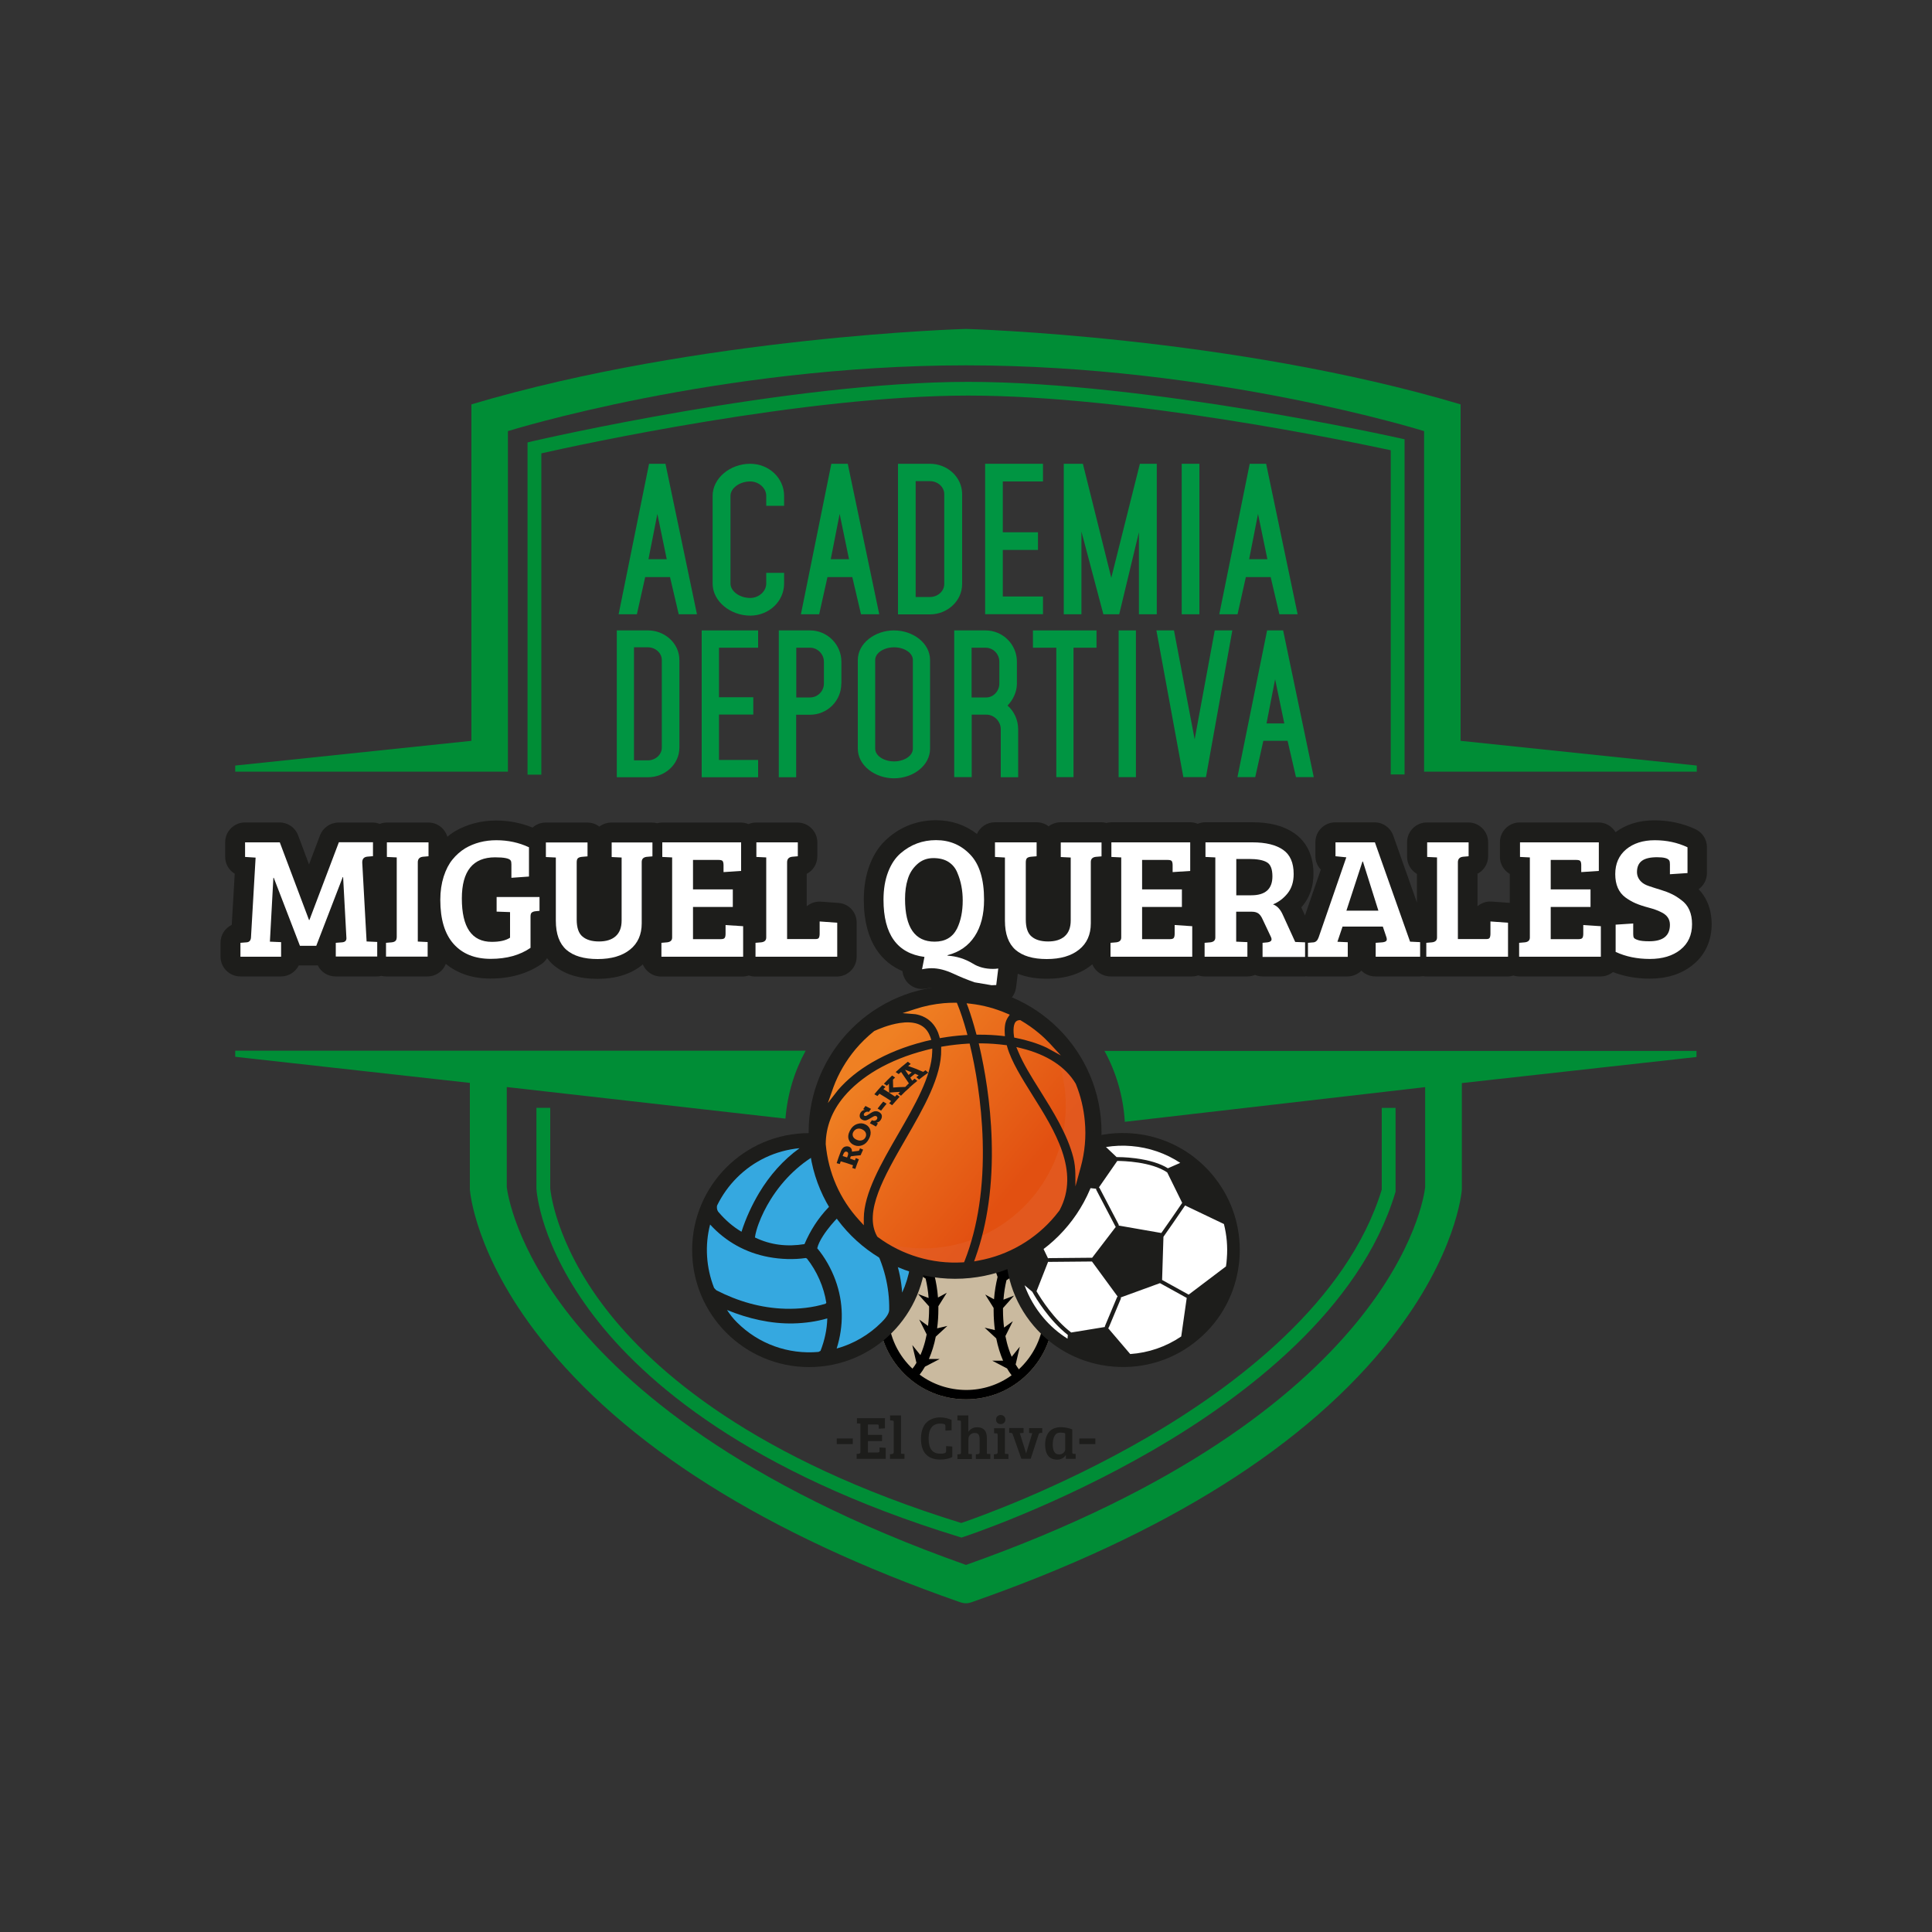 <?xml version="1.0" encoding="utf-8"?>
<!-- Generator: Adobe Illustrator 24.0.0, SVG Export Plug-In . SVG Version: 6.00 Build 0)  -->
<svg version="1.1" id="Capa_1" xmlns="http://www.w3.org/2000/svg" xmlns:xlink="http://www.w3.org/1999/xlink" x="0px" y="0px"
	 viewBox="0 0 200 200" style="enable-background:new 0 0 200 200;" xml:space="preserve">
<rect x="0" y="0" width="200" height="200" fill="#333333" stroke="none"/>
<style type="text/css">
	.st0{fill:#008D36;}
	.st1{fill:#1D1D1B;}
	.st2{fill:#009542;}
	.st3{fill:#FFFFFF;}
	.st4{fill:#CABA9F;}
	.st5{fill-rule:evenodd;clip-rule:evenodd;fill:#1D1D1B;}
	.st6{fill-rule:evenodd;clip-rule:evenodd;fill:#35A8E0;}
	.st7{fill-rule:evenodd;clip-rule:evenodd;fill:url(#SVGID_1_);}
	.st8{opacity:0.6;}
	.st9{clip-path:url(#SVGID_3_);fill-rule:evenodd;clip-rule:evenodd;fill:#E25E26;}
</style>
<g>
	<path class="st0" d="M151.2,76.69V41.86C127.5,34.8,100,34.05,100,34.05s-27.5,0.76-51.2,7.81v34.83l-24.45,2.56v0.63h28.23V44.63
		c0,0,21.74-6.81,47.42-6.81c25.68,0,47.42,6.81,47.42,6.81v35.25h28.23v-0.63L151.2,76.69z"/>
	<path class="st0" d="M144.84,45.35c-0.26-0.06-26.07-5.82-44.61-5.82c-18.59,0-44.81,6.08-45.07,6.14l-0.55,0.13v34.39h1.43V46.93
		c3.9-0.88,27.31-5.98,44.19-5.98c16.87,0,39.88,4.83,43.74,5.66v33.56h1.43V45.47L144.84,45.35z"/>
	<path class="st0" d="M143.04,114.68v8.46c-3.55,11.62-15.2,20.39-24.35,25.7c-9.17,5.32-17.74,8.33-19.18,8.82
		c-21.4-6.61-31.83-15.72-36.82-22.2c-5.32-6.91-5.73-12.44-5.73-12.47v-8.31h-1.43l0,8.35c0.01,0.24,0.36,5.93,5.99,13.26
		c5.13,6.69,15.85,16.08,37.79,22.81l0.22,0.07l0.21-0.07c0.09-0.03,9.48-3.11,19.66-9.01c9.41-5.46,21.4-14.51,25.04-26.63
		l0.03-0.1v-8.67H143.04z"/>
	<g>
		<path class="st1" d="M86.62,149.49v-0.58h1.66v0.58H86.62z"/>
		<path class="st1" d="M91.68,151.02h-3v-0.51l0.21-0.02c0.12-0.01,0.18-0.07,0.18-0.18v-2.94l-0.36-0.02v-0.54h2.9v1.05l-0.64,0.04
			v-0.25c0-0.07-0.01-0.12-0.03-0.15c-0.02-0.03-0.07-0.04-0.15-0.04h-0.94v1.08h1.46v0.64h-1.46v1.18h1.02
			c0.08,0,0.12-0.02,0.15-0.05c0.02-0.03,0.03-0.08,0.03-0.15v-0.32l0.64,0.04V151.02z"/>
		<path class="st1" d="M93.27,146.51v3.98l0.36,0.02v0.51h-1.5v-0.48l0.21-0.02c0.12-0.01,0.18-0.08,0.18-0.2v-3.12
			c0-0.09-0.05-0.14-0.16-0.15l-0.22-0.01v-0.52H93.27z"/>
		<path class="st1" d="M97.84,147.49c-0.05-0.08-0.22-0.12-0.52-0.12c-0.39,0-0.69,0.13-0.89,0.4c-0.2,0.27-0.3,0.65-0.3,1.15
			c0,1.04,0.39,1.56,1.17,1.56c0.01,0,0.07,0,0.17,0c0.1,0,0.19-0.01,0.28-0.04s0.14-0.06,0.16-0.09c0.02-0.03,0.03-0.08,0.03-0.14
			v-0.51l0.64,0.04v1.09c-0.33,0.17-0.75,0.26-1.25,0.26c-0.64,0-1.14-0.18-1.48-0.54c-0.34-0.36-0.51-0.9-0.51-1.62
			c0-0.4,0.06-0.74,0.17-1.04c0.11-0.29,0.27-0.52,0.46-0.69c0.38-0.32,0.83-0.47,1.35-0.47c0.42,0,0.82,0.09,1.19,0.26v1.07
			l-0.64,0.04v-0.49C97.86,147.56,97.85,147.52,97.84,147.49z"/>
		<path class="st1" d="M99.48,150.31v-3.08c0-0.07-0.01-0.11-0.03-0.14c-0.02-0.03-0.06-0.04-0.12-0.04l-0.22-0.01v-0.52h1.13v1.7
			c0.22-0.31,0.53-0.47,0.92-0.47c0.32,0,0.57,0.09,0.74,0.27c0.17,0.18,0.26,0.46,0.26,0.83v1.65l0.36,0.02v0.51h-1.5v-0.48
			l0.21-0.02c0.06-0.01,0.11-0.03,0.14-0.05c0.03-0.03,0.04-0.08,0.04-0.15v-1.3c0-0.22-0.03-0.39-0.1-0.51
			c-0.07-0.12-0.2-0.18-0.4-0.18s-0.36,0.06-0.48,0.19c-0.12,0.12-0.18,0.27-0.18,0.45v1.53l0.36,0.02v0.51h-1.5v-0.48l0.21-0.02
			c0.06-0.01,0.11-0.03,0.14-0.05C99.47,150.44,99.48,150.39,99.48,150.31z"/>
		<path class="st1" d="M104.03,147.84v2.66l0.36,0.02v0.51h-1.5v-0.48l0.21-0.02c0.12-0.01,0.18-0.08,0.18-0.2v-1.76
			c0-0.07-0.01-0.12-0.03-0.15c-0.02-0.03-0.06-0.04-0.12-0.04l-0.22-0.01v-0.52H104.03z M103.24,147.29
			c-0.09-0.09-0.13-0.2-0.13-0.33c0-0.14,0.04-0.25,0.13-0.34c0.09-0.09,0.2-0.14,0.35-0.14c0.14,0,0.26,0.05,0.35,0.14
			c0.09,0.09,0.14,0.2,0.14,0.34c0,0.13-0.05,0.25-0.14,0.33c-0.09,0.09-0.21,0.13-0.35,0.13
			C103.44,147.42,103.33,147.38,103.24,147.29z"/>
		<path class="st1" d="M106.56,147.84h1.33v0.49l-0.2,0.01c-0.08,0.01-0.14,0.06-0.17,0.15l-0.82,2.52h-0.97l-0.89-2.52
			c-0.02-0.06-0.04-0.1-0.07-0.12c-0.02-0.02-0.06-0.03-0.12-0.04l-0.18-0.01v-0.49h1.49v0.51l-0.39,0.02l0.65,2.08h0.01l0.63-2.08
			l-0.33-0.02V147.84z"/>
		<path class="st1" d="M111,147.97v2.35c0,0.07,0.01,0.11,0.03,0.14c0.02,0.03,0.06,0.04,0.12,0.04l0.2,0.01v0.51h-1.01v-0.37
			l-0.02-0.01c-0.21,0.3-0.5,0.46-0.87,0.46c-0.43,0-0.75-0.14-0.95-0.41c-0.21-0.27-0.31-0.65-0.31-1.13
			c0-0.57,0.14-1.02,0.42-1.34c0.28-0.32,0.7-0.48,1.25-0.48C110.23,147.75,110.61,147.82,111,147.97z M110.27,150.02v-1.64
			c-0.12-0.05-0.28-0.08-0.49-0.08c-0.28,0-0.49,0.11-0.61,0.34c-0.13,0.23-0.19,0.53-0.19,0.9c0,0.68,0.22,1.02,0.66,1.02
			c0.19,0,0.34-0.06,0.46-0.17C110.21,150.29,110.27,150.16,110.27,150.02z"/>
		<path class="st1" d="M111.73,149.49v-0.58h1.66v0.58H111.73z"/>
	</g>
	<path class="st0" d="M114.33,108.78c1.21,2.21,1.95,4.7,2.11,7.35l31.09-3.59v10.36c-0.13,1.23-3.24,23.43-47.53,39.1
		c-23.52-8.32-35.2-18.51-40.86-25.62c-5.82-7.31-6.61-12.92-6.68-13.49v-10.36l28.85,3.27c0.2-2.53,0.93-4.91,2.09-7.03H24.35v0.63
		l24.29,2.7V123c0,0.05,0,0.09,0,0.14c0.02,0.27,0.56,6.78,7.25,15.32c8.73,11.15,23.35,20.37,43.47,27.39c0.01,0,0.02,0,0.03,0.01
		c0.07,0.02,0.14,0.04,0.22,0.06c0.03,0.01,0.06,0.02,0.08,0.02c0.1,0.02,0.2,0.03,0.3,0.03s0.2-0.01,0.3-0.03
		c0.03,0,0.06-0.01,0.08-0.02c0.07-0.02,0.14-0.03,0.21-0.06c0.01,0,0.02,0,0.03-0.01c20.12-7.03,34.75-16.24,43.47-27.39
		c6.68-8.54,7.23-15.05,7.25-15.32c0-0.05,0-0.09,0-0.14v-10.88l24.29-2.7v-0.63H114.33z"/>
	<g>
		<g>
			<path class="st2" d="M70.26,63.59l-0.9-3.85h-2.57l-0.86,3.85h-1.89l3.15-15.58h1.7l3.26,15.58H70.26z M69.02,57.89l-0.97-4.69
				c-0.31,1.53-0.57,2.97-0.92,4.69H69.02z"/>
			<path class="st2" d="M73.77,60.41v-9.08c0-1.83,1.81-3.32,3.89-3.32c1.95,0,3.51,1.49,3.51,3.32v1.03h-1.85v-1.03
				c0-0.8-0.76-1.49-1.66-1.49c-1.09,0-2.04,0.69-2.04,1.49v9.08c0,0.8,0.95,1.49,2.04,1.49c0.9,0,1.66-0.69,1.66-1.49V59.3h1.85
				v1.11c0,1.83-1.56,3.32-3.51,3.32C75.59,63.72,73.77,62.24,73.77,60.41z"/>
			<path class="st2" d="M89.13,63.59l-0.9-3.85h-2.57l-0.86,3.85h-1.89l3.15-15.58h1.7l3.26,15.58H89.13z M87.89,57.89l-0.97-4.69
				c-0.31,1.53-0.57,2.97-0.92,4.69H87.89z"/>
			<path class="st2" d="M92.96,63.59V48.01h3.32c1.74,0,3.32,1.33,3.32,3.15v9.29c0,1.81-1.58,3.15-3.32,3.15H92.96z M94.79,49.8v12
				h1.49c0.76,0,1.47-0.57,1.47-1.35v-9.29c0-0.78-0.71-1.35-1.47-1.35H94.79z"/>
			<path class="st2" d="M107.97,48.01v1.83h-4.16v5.26h3.64v1.83h-3.64v4.82h4.16v1.83h-5.99V48.01H107.97z"/>
			<path class="st2" d="M115.86,63.59h-1.64l-2.27-8.56v8.56h-1.83V48.01h1.98l2.94,11.8l2.96-11.8h1.75v15.58h-1.85v-8.49
				L115.86,63.59z"/>
			<path class="st2" d="M124.16,63.59h-1.83V48.01h1.83V63.59z"/>
			<path class="st2" d="M132.44,63.59l-0.9-3.85h-2.57l-0.86,3.85h-1.89l3.15-15.58h1.7l3.26,15.58H132.44z M131.2,57.89l-0.97-4.69
				c-0.31,1.53-0.57,2.97-0.92,4.69H131.2z"/>
		</g>
	</g>
	<g>
		<g>
			<path class="st2" d="M63.85,80.45V65.26h3.24c1.69,0,3.24,1.3,3.24,3.07v9.06c0,1.77-1.54,3.07-3.24,3.07H63.85z M65.63,67.01
				v11.7h1.45c0.74,0,1.43-0.56,1.43-1.32v-9.06c0-0.76-0.69-1.32-1.43-1.32H65.63z"/>
			<path class="st2" d="M78.48,65.26v1.79h-4.05v5.13h3.55v1.79h-3.55v4.7h4.05v1.79h-5.84V65.26H78.48z"/>
			<path class="st2" d="M87.09,70.77c0,1.79-1.45,3.22-3.24,3.22h-1.43v6.47h-1.8V65.26h3.24c1.77,0,3.24,1.45,3.24,3.24V70.77z
				 M82.43,67.05v5.15h1.43c0.78,0,1.43-0.65,1.43-1.43V68.5c0-0.78-0.65-1.45-1.43-1.45H82.43z"/>
			<path class="st2" d="M96.28,77.5c0,1.75-1.75,3.07-3.74,3.07c-1.95,0-3.74-1.32-3.74-3.07v-9.17c0-1.75,1.79-3.07,3.74-3.07
				c1.99,0,3.74,1.32,3.74,3.07V77.5z M94.5,77.5v-9.17c0-0.76-0.91-1.32-1.95-1.32c-1.02,0-1.95,0.56-1.95,1.32v9.17
				c0,0.76,0.93,1.32,1.95,1.32C93.58,78.82,94.5,78.26,94.5,77.5z"/>
			<path class="st2" d="M100.58,80.45h-1.8V65.26h3.24c1.79,0,3.25,1.45,3.25,3.24v2.27c0,0.84-0.39,1.67-0.97,2.27
				c0.71,0.61,1.1,1.54,1.1,2.45v4.97h-1.8v-4.97c0-0.82-0.69-1.51-1.49-1.51h-1.52V80.45z M100.58,67.05v5.15h1.51
				c0.76,0,1.36-0.67,1.36-1.43V68.5c0-0.8-0.63-1.45-1.43-1.45H100.58z"/>
			<path class="st2" d="M111.14,80.45h-1.79V67.05h-2.42v-1.79h6.58v1.79h-2.38V80.45z"/>
			<path class="st2" d="M117.59,80.45h-1.79V65.26h1.79V80.45z"/>
			<path class="st2" d="M121.53,65.26l2.14,11.27l2.08-11.27h1.82l-2.73,15.19h-2.34l-2.79-15.19H121.53z"/>
			<path class="st2" d="M134.16,80.45l-0.87-3.76h-2.51l-0.84,3.76h-1.84l3.07-15.19h1.66L136,80.45H134.16z M132.95,74.89
				L132,70.32c-0.3,1.49-0.56,2.9-0.89,4.57H132.95z"/>
		</g>
	</g>
	<g>
		<g>
			<path class="st1" d="M86.79,93.47l-1.82-0.13c-0.53-0.04-1.05,0.14-1.46,0.48v-3.36c0.66-0.34,1.1-1.03,1.1-1.82v-1.44
				c0-1.13-0.92-2.05-2.05-2.05h-4.29c-0.28,0-0.55,0.06-0.79,0.16c-0.24-0.1-0.51-0.16-0.79-0.16h-8.16
				c-0.18,0-0.34,0.03-0.51,0.07c-0.16-0.04-0.33-0.07-0.51-0.07h-4.22c-0.47,0-0.9,0.16-1.25,0.42c-0.35-0.27-0.78-0.42-1.25-0.42
				h-4.31c-0.52,0-0.99,0.2-1.35,0.52c-1.18-0.48-2.45-0.73-3.77-0.73c-1.57,0-3.01,0.38-4.31,1.14c-0.26,0.16-0.51,0.34-0.74,0.54
				c-0.25-0.85-1.03-1.47-1.96-1.47h-4.31c-0.26,0-0.5,0.05-0.73,0.14c-0.23-0.09-0.47-0.14-0.73-0.14h-3.53
				c-0.85,0-1.62,0.53-1.92,1.32l-1.14,3.02l-1.13-3.02c-0.3-0.8-1.06-1.33-1.92-1.33h-3.58c-1.13,0-2.05,0.92-2.05,2.05v1.51
				c0,0.74,0.39,1.39,0.99,1.75l-0.31,5.29c-0.69,0.33-1.16,1.04-1.16,1.85v1.44c0,1.13,0.92,2.05,2.05,2.05h4.21
				c0.81,0,1.5-0.47,1.84-1.14c0.03,0,0.07,0,0.1,0h1.69c0.06,0,0.12,0,0.17-0.01c0.33,0.68,1.03,1.15,1.84,1.15h4.29
				c0.16,0,0.31-0.02,0.46-0.06c0.15,0.03,0.3,0.06,0.46,0.06h4.31c0.87,0,1.61-0.54,1.9-1.3c1.23,1,2.77,1.52,4.62,1.52
				c2.06,0,3.83-0.51,5.28-1.5c0.24-0.16,0.43-0.37,0.58-0.61c0.19,0.24,0.39,0.47,0.63,0.68c1.11,0.97,2.65,1.46,4.58,1.46
				c1.9,0,3.46-0.48,4.64-1.44c0.02-0.02,0.04-0.04,0.06-0.06c0.31,0.74,1.04,1.26,1.89,1.26h8.46c0.23,0,0.44-0.05,0.64-0.11
				c0.2,0.07,0.42,0.11,0.64,0.11h8.46c1.13,0,2.05-0.92,2.05-2.05v-3.53C88.69,94.43,87.86,93.54,86.79,93.47z"/>
			<path class="st1" d="M175.84,92.05c0.52-0.37,0.86-0.98,0.86-1.67V87.7c0-0.8-0.46-1.52-1.18-1.86
				c-1.31-0.61-2.75-0.92-4.26-0.92c-1.59,0-2.94,0.42-4.02,1.23c-0.36-0.6-1.01-1.01-1.76-1.01h-8.16c-1.13,0-2.05,0.92-2.05,2.05
				v1.51c0,0.75,0.41,1.41,1.02,1.77v3c-0.02,0-0.04-0.01-0.06-0.01l-1.82-0.13c-0.53-0.04-1.05,0.14-1.46,0.48v-3.36
				c0.66-0.34,1.1-1.03,1.1-1.82v-1.44c0-1.13-0.92-2.05-2.05-2.05h-4.29c-1.13,0-2.05,0.92-2.05,2.05v1.51
				c0,0.75,0.41,1.41,1.02,1.77v2.96l-2.45-6.93c-0.29-0.82-1.06-1.37-1.93-1.37h-4.08c-1.13,0-2.05,0.92-2.05,2.05v1.44
				c0,0.54,0.21,1.04,0.56,1.4l-1.64,4.75l-0.38-0.84c0.06-0.07,0.11-0.13,0.17-0.2c0.72-0.89,1.09-2,1.09-3.28
				c0-2.33-1.08-3.57-1.99-4.2c-1.1-0.76-2.52-1.13-4.34-1.13h-4.86c-0.28,0-0.55,0.06-0.79,0.16c-0.24-0.1-0.51-0.16-0.79-0.16
				h-8.16c-0.18,0-0.34,0.03-0.51,0.07c-0.16-0.04-0.33-0.07-0.51-0.07h-4.22c-0.47,0-0.9,0.16-1.25,0.42
				c-0.35-0.27-0.78-0.42-1.25-0.42h-4.31c-0.83,0-1.54,0.5-1.86,1.21c-1.2-0.93-2.63-1.42-4.22-1.42c-1.91,0-3.6,0.63-5,1.86
				c-0.8,0.67-1.43,1.59-1.87,2.74c-0.41,1.06-0.62,2.28-0.62,3.62c0,4.57,2.03,6.56,4,7.4c0.05,0.47,0.26,0.92,0.6,1.26
				c0.49,0.48,1.19,0.69,1.87,0.54c0.19-0.04,0.38-0.06,0.57-0.06c0.38,0,0.84,0.13,1.38,0.38c0.77,0.36,1.58,0.69,2.38,0.97
				c0.11,0.04,0.22,0.07,0.33,0.09l1.76,0.3c0.11,0.02,0.23,0.03,0.35,0.03c0.2,0,0.41-0.01,0.63-0.02
				c0.98-0.07,1.76-0.82,1.89-1.79l0.18-1.43c0.86,0.34,1.87,0.52,3.01,0.52c1.9,0,3.46-0.48,4.64-1.44
				c0.02-0.02,0.04-0.04,0.06-0.06c0.31,0.74,1.04,1.26,1.89,1.26h8.46c0.23,0,0.44-0.05,0.64-0.11c0.2,0.07,0.42,0.11,0.64,0.11
				h4.44c0.28,0,0.54-0.06,0.78-0.16c0.24,0.1,0.51,0.16,0.78,0.16h4.4c0.05,0,0.09-0.01,0.13-0.01c0.04,0,0.09,0.01,0.13,0.01h4.12
				c0.57,0,1.08-0.23,1.45-0.6c0.37,0.37,0.88,0.6,1.45,0.6h4.6c0.11,0,0.22-0.02,0.33-0.03c0.11,0.02,0.22,0.03,0.33,0.03h8.46
				c0.2,0,0.39-0.04,0.57-0.09c0.18,0.05,0.37,0.09,0.57,0.09h8.46c0.48,0,0.92-0.17,1.27-0.45c1.16,0.44,2.43,0.68,3.8,0.68
				c1.78,0,3.28-0.47,4.45-1.41c1.29-1.03,1.97-2.5,1.97-4.24C177.18,93.9,176.53,92.76,175.84,92.05z"/>
		</g>
	</g>
	<g>
		<g>
			<path class="st3" d="M28.96,87.19l3.03,8.05h0.04l3.05-8.05h3.53v1.44l-0.59,0.05c-0.36,0.04-0.53,0.24-0.52,0.62l0.45,8.16
				l1.1,0.05v1.51h-4.29V97.6l0.64-0.05c0.32-0.02,0.48-0.18,0.46-0.46l-0.34-6.29h-0.04l-2.74,7.11h-1.69l-2.71-7.04H28.3
				l-0.36,6.61l1.16,0.05v1.51h-4.21V97.6l0.64-0.05c0.27-0.02,0.42-0.18,0.45-0.48l0.48-8.29l-1.09-0.07v-1.51H28.96z"/>
			<path class="st3" d="M41.07,96.96v-8.2l-1.02-0.05v-1.51h4.31v1.44l-0.59,0.05c-0.34,0.04-0.52,0.23-0.52,0.57v8.21l1.02,0.05
				v1.51h-4.31V97.6l0.59-0.05c0.18-0.02,0.31-0.07,0.39-0.15C41.03,97.32,41.07,97.17,41.07,96.96z"/>
			<path class="st3" d="M54.92,94.89v3.23c-1.1,0.76-2.48,1.14-4.12,1.14c-1.64,0-2.92-0.51-3.84-1.54
				c-0.92-1.03-1.38-2.55-1.38-4.57c0-0.89,0.12-1.69,0.35-2.41c0.23-0.71,0.53-1.3,0.91-1.76c0.37-0.46,0.81-0.85,1.31-1.16
				c0.95-0.56,2.03-0.84,3.23-0.84c1.21,0,2.33,0.24,3.38,0.73v3.03l-1.82,0.13v-1.39c0-0.18-0.02-0.31-0.07-0.39
				c-0.13-0.23-0.67-0.34-1.62-0.34c-2.29,0-3.44,1.42-3.44,4.26c0,2.99,1.03,4.49,3.1,4.49c0.82,0,1.45-0.14,1.89-0.43v-2.65h-0.02
				l-1.37-0.05v-1.51h4.44v1.43l-0.41,0.04c-0.19,0.02-0.32,0.07-0.4,0.15C54.96,94.53,54.92,94.68,54.92,94.89z"/>
			<path class="st3" d="M59.7,89.28v5.92c0,0.83,0.2,1.42,0.6,1.75c0.4,0.34,0.97,0.51,1.71,0.51c0.74,0,1.32-0.18,1.73-0.55
				c0.41-0.37,0.61-0.91,0.61-1.62v-6.52l-1.03-0.05v-1.51h4.22v1.44l-0.59,0.05c-0.34,0.04-0.52,0.21-0.52,0.53v6.36
				c0,1.15-0.4,2.06-1.21,2.71c-0.81,0.65-1.92,0.98-3.35,0.98c-1.43,0-2.5-0.32-3.23-0.95c-0.73-0.64-1.1-1.64-1.1-3.02v-6.54
				l-1.03-0.05v-1.51h4.31v1.44l-0.59,0.05c-0.19,0.02-0.33,0.07-0.41,0.15C59.74,88.92,59.7,89.06,59.7,89.28z"/>
			<path class="st3" d="M76.93,99.04h-8.46V97.6l0.59-0.05c0.34-0.04,0.52-0.2,0.52-0.5v-8.29l-1.02-0.05v-1.51h8.16v2.96
				l-1.82,0.12v-0.71c0-0.2-0.03-0.34-0.09-0.43c-0.06-0.08-0.2-0.12-0.43-0.12h-2.64v3.05h4.12v1.82h-4.12v3.33h2.87
				c0.21,0,0.35-0.04,0.41-0.13c0.06-0.09,0.09-0.23,0.09-0.44v-0.89l1.82,0.12V99.04z"/>
			<path class="st3" d="M86.67,99.04h-8.46V97.6l0.59-0.05c0.34-0.04,0.52-0.2,0.52-0.5v-8.29l-1.02-0.05v-1.51h4.29v1.44L82,88.69
				c-0.34,0.04-0.52,0.23-0.52,0.57v7.95h2.96c0.17,0,0.28-0.04,0.33-0.13c0.05-0.09,0.08-0.23,0.08-0.44v-1.25l1.82,0.13V99.04z"/>
			<path class="st3" d="M101.87,93.14c0,1.53-0.32,2.79-0.97,3.78c-0.65,0.99-1.58,1.64-2.81,1.96v0.05
				c0.91,0.05,1.79,0.32,2.62,0.82c0.59,0.37,1.29,0.55,2.08,0.55c0.18,0,0.36-0.01,0.55-0.04l-0.21,1.71
				c-0.17,0.01-0.33,0.02-0.48,0.02l-1.76-0.3c-0.75-0.26-1.48-0.56-2.19-0.89c-0.81-0.38-1.56-0.57-2.25-0.57
				c-0.33,0-0.67,0.04-1,0.11l0.25-1.28c-2.83-0.37-4.24-2.34-4.24-5.92c0-1.09,0.16-2.05,0.48-2.88c0.32-0.83,0.75-1.46,1.28-1.92
				c1.05-0.91,2.27-1.37,3.68-1.37c1.41,0,2.59,0.5,3.54,1.5C101.4,89.47,101.87,91.03,101.87,93.14z M93.69,93.06
				c0,2.95,1.02,4.42,3.06,4.42c1.09,0,1.86-0.45,2.32-1.35c0.39-0.8,0.59-1.77,0.59-2.92c0-1.03-0.18-1.98-0.55-2.85
				c-0.19-0.48-0.49-0.85-0.9-1.12c-0.41-0.27-0.94-0.41-1.59-0.41c-0.65,0-1.21,0.21-1.68,0.64c-0.47,0.43-0.79,0.94-0.97,1.55
				C93.78,91.61,93.69,92.3,93.69,93.06z"/>
			<path class="st3" d="M106.19,89.28v5.92c0,0.83,0.2,1.42,0.6,1.75c0.4,0.34,0.97,0.51,1.71,0.51c0.74,0,1.32-0.18,1.73-0.55
				c0.41-0.37,0.61-0.91,0.61-1.62v-6.52l-1.03-0.05v-1.51h4.22v1.44l-0.59,0.05c-0.34,0.04-0.52,0.21-0.52,0.53v6.36
				c0,1.15-0.4,2.06-1.21,2.71c-0.81,0.65-1.92,0.98-3.35,0.98s-2.5-0.32-3.23-0.95c-0.73-0.64-1.1-1.64-1.1-3.02v-6.54L103,88.71
				v-1.51h4.31v1.44l-0.59,0.05c-0.19,0.02-0.33,0.07-0.41,0.15C106.23,88.92,106.19,89.06,106.19,89.28z"/>
			<path class="st3" d="M123.42,99.04h-8.46V97.6l0.59-0.05c0.34-0.04,0.52-0.2,0.52-0.5v-8.29l-1.02-0.05v-1.51h8.16v2.96
				l-1.82,0.12v-0.71c0-0.2-0.03-0.34-0.09-0.43c-0.06-0.08-0.2-0.12-0.43-0.12h-2.64v3.05h4.12v1.82h-4.12v3.33h2.87
				c0.21,0,0.35-0.04,0.41-0.13c0.06-0.09,0.09-0.23,0.09-0.44v-0.89l1.82,0.12V99.04z"/>
			<path class="st3" d="M124.7,99.04V97.6l0.59-0.05c0.34-0.04,0.52-0.2,0.52-0.5v-8.29l-1.02-0.05v-1.51h4.86
				c1.38,0,2.44,0.26,3.17,0.77c0.74,0.51,1.1,1.35,1.1,2.51c0,0.81-0.21,1.47-0.63,2c-0.42,0.52-0.92,0.9-1.51,1.14
				c0.43,0.15,0.77,0.52,1.02,1.09l1.28,2.8l1.02,0.04v1.51h-4.4V97.6l0.52-0.05c0.27-0.04,0.41-0.14,0.41-0.32
				c0-0.07-0.02-0.15-0.07-0.25l-0.84-1.78c-0.13-0.3-0.28-0.51-0.44-0.63c-0.16-0.12-0.39-0.19-0.69-0.19h-1.62v3.1l1.16,0.05v1.51
				H124.7z M127.98,92.68h1.55c1.46,0,2.19-0.65,2.19-1.96c0-0.75-0.19-1.24-0.58-1.46c-0.39-0.23-1.01-0.34-1.86-0.34h-1.3V92.68z"
				/>
			<path class="st3" d="M136.5,97.05l2.87-8.3l-1.12-0.11v-1.44h4.08l3.64,10.28h0.02l1.02,0.05v1.51h-4.6V97.6l0.68-0.05
				c0.2-0.02,0.34-0.07,0.41-0.14c0.07-0.07,0.08-0.2,0.02-0.39l-0.37-1.1h-4.17l-0.53,1.57l1.07,0.05v1.51h-4.12V97.6l0.59-0.05
				C136.21,97.52,136.39,97.36,136.5,97.05z M141.04,89.19l-1.66,5.08h3.31l-1.6-5.08H141.04z"/>
			<path class="st3" d="M156.11,99.04h-8.46V97.6l0.59-0.05c0.34-0.04,0.52-0.2,0.52-0.5v-8.29l-1.02-0.05v-1.51h4.29v1.44
				l-0.59,0.05c-0.34,0.04-0.52,0.23-0.52,0.57v7.95h2.96c0.17,0,0.28-0.04,0.33-0.13c0.05-0.09,0.08-0.23,0.08-0.44v-1.25
				l1.82,0.13V99.04z"/>
			<path class="st3" d="M165.72,99.04h-8.46V97.6l0.59-0.05c0.34-0.04,0.52-0.2,0.52-0.5v-8.29l-1.02-0.05v-1.51h8.16v2.96
				l-1.82,0.12v-0.71c0-0.2-0.03-0.34-0.09-0.43c-0.06-0.08-0.2-0.12-0.43-0.12h-2.64v3.05h4.12v1.82h-4.12v3.33h2.87
				c0.21,0,0.35-0.04,0.41-0.13c0.06-0.09,0.09-0.23,0.09-0.44v-0.89l1.82,0.12V99.04z"/>
			<path class="st3" d="M170.73,97.44c1.43,0,2.14-0.57,2.14-1.71c0-0.59-0.31-1.03-0.94-1.32c-0.33-0.17-0.76-0.32-1.29-0.46
				c-0.53-0.14-0.97-0.29-1.32-0.44c-0.35-0.15-0.7-0.35-1.06-0.61c-0.7-0.52-1.05-1.33-1.05-2.41c0-1.09,0.38-1.94,1.13-2.57
				c0.75-0.62,1.74-0.94,2.96-0.94c1.22,0,2.35,0.24,3.39,0.73v2.67l-1.82,0.12v-1.03c0-0.18-0.02-0.31-0.07-0.39
				c-0.13-0.23-0.55-0.34-1.26-0.34s-1.23,0.12-1.57,0.37c-0.34,0.25-0.51,0.64-0.51,1.16c0,0.38,0.14,0.71,0.43,1
				c0.19,0.19,0.47,0.35,0.85,0.47c0.37,0.13,0.77,0.25,1.19,0.38c0.42,0.13,0.8,0.27,1.12,0.43c0.33,0.15,0.67,0.37,1.02,0.64
				c0.72,0.53,1.09,1.36,1.09,2.48c0,1.12-0.4,2-1.2,2.64c-0.8,0.64-1.86,0.96-3.17,0.96c-1.31,0-2.49-0.24-3.54-0.73v-2.82
				l1.82-0.12v1.09c0,0.18,0.02,0.31,0.07,0.39s0.19,0.16,0.44,0.24C169.82,97.4,170.2,97.44,170.73,97.44z"/>
		</g>
	</g>
	<g>
		<g>
			<circle class="st4" cx="100" cy="135.81" r="9.05"/>
			<path d="M100,126.76c-2.42,0-4.69,0.94-6.4,2.65c-1.71,1.71-2.65,3.98-2.65,6.4s0.94,4.69,2.65,6.4c1.71,1.71,3.98,2.65,6.4,2.65
				c2.42,0,4.69-0.94,6.4-2.65c1.71-1.71,2.65-3.98,2.65-6.4s-0.94-4.69-2.65-6.4C104.69,127.7,102.42,126.76,100,126.76z
				 M105.71,141.52c-0.08,0.08-0.16,0.15-0.24,0.23c-0.11-0.15-0.22-0.32-0.33-0.5l0.43-1.84l-0.84,1.04
				c-0.11-0.26-0.22-0.53-0.31-0.82c-0.14-0.42-0.25-0.86-0.34-1.32l0.77-1.54l-0.91,0.66c-0.07-0.57-0.11-1.17-0.11-1.77
				c0-0.08,0-0.17,0-0.25l1.15-1.29l-1.1,0.42c0.05-0.7,0.16-1.38,0.31-2.01l1.6-1.06l0,0l-1.35,0.18c0.24-0.72,0.54-1.37,0.91-1.9
				c0.13,0.11,0.25,0.23,0.37,0.35c1.52,1.52,2.36,3.55,2.36,5.71C108.07,137.97,107.23,139.99,105.71,141.52z M95.2,142.3
				c0.2-0.25,0.38-0.52,0.55-0.82l1.53-0.8l-1.12,0c0.3-0.69,0.55-1.48,0.71-2.31l1.2-1.11l-1.06,0.25
				c0.09-0.65,0.13-1.32,0.13-2.01c0-0.09,0-0.19,0-0.28l0.87-1.39l-0.91,0.49c-0.06-0.81-0.19-1.58-0.37-2.31l0.55-1.6l-0.01-0.01
				l-0.79,0.75c-0.26-0.77-0.58-1.46-0.97-2.04c1.32-0.89,2.87-1.36,4.49-1.36c1.66,0,3.23,0.5,4.57,1.42
				c-0.42,0.61-0.77,1.34-1.05,2.16l-0.79-0.75l-0.01,0.01l0.55,1.6c-0.18,0.73-0.31,1.51-0.37,2.31l-0.91-0.49l0.87,1.39
				c0,0.09,0,0.19,0,0.28c0,0.69,0.05,1.36,0.13,2.01l-1.06-0.25l1.2,1.11c0.17,0.84,0.41,1.62,0.71,2.31l-1.12,0l1.53,0.8
				c0.15,0.25,0.3,0.49,0.47,0.71c-1.36,0.99-3,1.52-4.71,1.52C98.25,143.88,96.58,143.33,95.2,142.3z M94.29,141.52
				c-1.52-1.52-2.36-3.55-2.36-5.71c0-2.16,0.84-4.18,2.36-5.71c0.14-0.14,0.29-0.28,0.44-0.41c0.33,0.51,0.61,1.12,0.84,1.79
				l-1.35-0.18l0,0l1.6,1.06c0.15,0.63,0.26,1.31,0.31,2.01l-1.1-0.42l1.15,1.29c0,0.08,0,0.17,0,0.25c0,0.6-0.04,1.19-0.11,1.77
				l-0.91-0.66l0.77,1.54c-0.09,0.46-0.2,0.9-0.34,1.32c-0.09,0.29-0.2,0.56-0.31,0.82l-0.84-1.04l0.43,1.84
				c-0.13,0.22-0.26,0.42-0.41,0.6C94.4,141.62,94.35,141.57,94.29,141.52z"/>
		</g>
		<g>
			<circle class="st5" cx="83.76" cy="129.41" r="12.11"/>
			<path class="st6" d="M78.15,128.1c0.06-0.46,0.23-1.01,0.38-1.41c0.32-0.87,0.75-1.72,1.24-2.51c1.32-2.12,3.16-3.89,5.39-5.02
				c0.27-0.13,1.03-0.08,1.31-0.01c1.81,0.48,3.33,1.32,4.66,2.65c0.02,0.02,0.04,0.05,0.07,0.07c-0.63,0.16-1.24,0.37-1.84,0.63
				c-2.83,1.22-4.88,3.48-6.08,6.29C81.5,129.08,79.77,128.89,78.15,128.1 M82.77,118.86c-1.7,1.22-3.1,2.82-4.18,4.62
				c-0.74,1.24-1.39,2.64-1.83,4.03c-0.88-0.52-1.65-1.19-2.32-1.97l-0.01-0.01l-0.01-0.01c-0.12-0.12-0.18-0.27-0.2-0.43
				c-0.01-0.08-0.01-0.24,0.02-0.31c0.52-1.06,1.21-2.03,2.04-2.86C78.03,120.16,80.32,119.09,82.77,118.86z M73.51,126.76
				c1.62,1.78,3.7,2.93,6.07,3.37c1.24,0.23,2.58,0.28,3.83,0.1c0.04,0.01,0.09,0.03,0.12,0.05c1.03,1.3,1.76,2.95,2.01,4.59
				c-0.02,0.03-0.06,0.07-0.08,0.09c-1.33,0.41-2.8,0.56-4.18,0.52c-2.5-0.07-4.9-0.77-7.12-1.91c-0.06-0.05-0.19-0.19-0.24-0.25
				C73.1,131.23,72.95,128.92,73.51,126.76z M88.98,124.28c0.96-0.55,2.02-0.93,3.11-1.13c0.1-0.02,0.31,0.13,0.37,0.2
				c2.15,3.08,2.48,7.08,0.93,10.46c-0.16-2.38-0.96-4.63-2.21-6.67C90.56,126.13,89.82,125.14,88.98,124.28z M75.26,135.61
				c2.17,0.89,4.56,1.45,6.89,1.39c1.16-0.03,2.36-0.19,3.49-0.52c-0.03,1.16-0.28,2.28-0.7,3.36c-0.06,0.04-0.16,0.09-0.21,0.11
				c-3.14,0.28-6.21-0.83-8.44-3.06C75.89,136.5,75.56,136.06,75.26,135.61z M92.05,135.61c-0.02,0.46-0.49,0.97-0.8,1.28
				c-1.29,1.29-2.88,2.22-4.64,2.71c0.74-2.34,0.72-4.77-0.13-7.09c-0.42-1.15-1.08-2.34-1.88-3.29c0.18-0.8,0.94-1.81,1.42-2.39
				c0.49-0.59,1.08-1.19,1.68-1.68c1.04,1.05,1.96,2.32,2.65,3.63C91.49,130.89,92.09,133.2,92.05,135.61z"/>
		</g>
		<g>
			<circle class="st3" cx="116.22" cy="129.39" r="11.47"/>
			<path class="st1" d="M124.07,138.64c1.17-0.99,2.13-2.18,2.83-3.49c0.13-0.24,0.25-0.48,0.36-0.73c0.57-1.25,0.92-2.61,1.04-4.02
				c0.23-2.84-0.52-5.62-2.14-7.93c-0.22-0.31-0.45-0.61-0.69-0.9c-0.57-0.68-1.21-1.28-1.9-1.81c-1.82-1.39-4.01-2.24-6.34-2.43
				c-3.22-0.26-6.36,0.74-8.83,2.83c-2.47,2.09-3.97,5.02-4.24,8.24c-0.26,3.22,0.74,6.36,2.83,8.83c2.09,2.47,5.02,3.97,8.24,4.24
				C118.47,141.74,121.61,140.74,124.07,138.64z M109.25,121.17c0.12-0.11,0.25-0.21,0.38-0.31l-0.02,1.5
				c-1.98,1.68-2.69,3.86-2.9,4.64l-1.15,0.78C105.95,125.2,107.24,122.87,109.25,121.17z M117.12,118.64
				c1.83,0.15,3.56,0.75,5.06,1.74l-1.28,0.56c-0.8-0.5-1.92-0.84-3.34-1.03c-1-0.13-1.79-0.13-1.97-0.13l-1.1-1.04
				C115.35,118.6,116.23,118.56,117.12,118.64z M126.91,131.1l-3.86,2.92l-2.75-1.52l0.14-4.47c0.15-0.21,1.64-2.34,2.24-3.24
				l4.02,1.92c0.29,1.15,0.4,2.35,0.3,3.57C126.99,130.56,126.95,130.84,126.91,131.1z M107.06,127.28
				c0.11-0.49,0.76-2.87,2.82-4.62l3.59,0.4c0,0.04,0,0.08,0.02,0.12l1.96,3.75c0.01,0.03,0.03,0.05,0.06,0.07l-2.45,3.2
				c0,0,0,0,0,0l-4.48,0.04c-0.03,0-0.06,0.01-0.09,0.02L107.06,127.28z M115.66,120.18c0.58,0,3.53,0.07,5.17,1.19c0,0,0,0,0,0
				l1.55,3.15c-0.49,0.74-1.75,2.54-2.16,3.12l-4.41-0.77c0.01-0.04,0-0.09-0.02-0.13l-1.96-3.75c-0.02-0.03-0.04-0.05-0.07-0.07
				L115.66,120.18z M114.72,137.5L114.72,137.5c0.02-0.02,0.04-0.05,0.06-0.08l1.24-2.96c0.02-0.05,0.02-0.1,0-0.15l4.06-1.48
				l2.77,1.53l-0.57,3.99c-1.58,1.07-3.39,1.69-5.28,1.82L114.72,137.5z M108.5,130.62c0.02,0.01,0.05,0.01,0.07,0.01l4.47-0.04
				l2.66,3.63c-0.03,0.02-0.05,0.05-0.07,0.08l-1.24,2.96c-0.02,0.04-0.02,0.07-0.01,0.11l-3.49,0.57c-1.78-1.36-3.1-3.44-3.59-4.27
				L108.5,130.62z M106.86,133.72c0.39,0.69,1.74,2.95,3.68,4.47l-0.03,0.39c-0.93-0.58-1.78-1.31-2.51-2.18
				c-0.85-1.01-1.5-2.14-1.94-3.35L106.86,133.72z"/>
		</g>
		<g>
			<circle class="st1" cx="98.87" cy="117.22" r="15.16"/>
			
				<linearGradient id="SVGID_1_" gradientUnits="userSpaceOnUse" x1="-185.603" y1="-1562.854" x2="-185.603" y2="-1542.87" gradientTransform="matrix(0.641 -0.767 0.767 0.641 1407.547 969.372)">
				<stop  offset="0" style="stop-color:#EF8023"/>
				<stop  offset="1" style="stop-color:#E25011"/>
			</linearGradient>
			<circle class="st7" cx="98.89" cy="117.26" r="13.92"/>
			<g class="st8">
				<defs>
					<circle id="SVGID_2_" class="st8" cx="98.89" cy="117.26" r="13.92"/>
				</defs>
				<clipPath id="SVGID_3_">
					<use xlink:href="#SVGID_2_"  style="overflow:visible;"/>
				</clipPath>
				<path class="st9" d="M110.27,113.17c0.72,8.11-5.27,15.28-13.38,16c-2.29,0.2-4.5-0.13-6.51-0.88c2.63,1.91,5.94,2.92,9.43,2.6
					c3.84-0.34,7.18-2.21,9.47-4.95c2.29-2.74,3.54-6.36,3.19-10.2c-0.31-3.49-1.89-6.57-4.23-8.82
					C109.35,108.77,110.06,110.89,110.27,113.17z"/>
			</g>
			<path class="st1" d="M109.93,126.48c-2.46,2.95-5.93,4.76-9.76,5.1c-3.83,0.34-7.56-0.83-10.51-3.29
				c-2.95-2.46-4.76-5.93-5.1-9.76c-0.34-3.83,0.83-7.56,3.29-10.51c0,0,0,0,0,0c2.46-2.95,5.93-4.76,9.76-5.1
				c3.83-0.34,7.56,0.83,10.51,3.29c2.95,2.46,4.76,5.93,5.1,9.76C113.56,119.8,112.39,123.53,109.93,126.48
				C109.93,126.48,109.93,126.48,109.93,126.48z M101.4,108.36c0.51,2.22,1.15,5.72,1.26,9.73c0.13,4.52-0.43,8.56-1.66,12.03
				l-0.16,0.46l0.48-0.09c3.08-0.56,5.89-2.2,7.9-4.61c0.14-0.17,0.29-0.36,0.46-0.58l0.01-0.02l0.01-0.02
				c2.12-4.01-0.5-8.2-2.82-11.89c-1.11-1.78-2.17-3.46-2.61-4.99l-0.05-0.18l-0.18-0.02c-0.76-0.1-1.55-0.16-2.36-0.17l-0.36,0
				L101.4,108.36z M105.42,108.89c0.5,1.22,1.34,2.57,2.24,4c1.33,2.13,2.83,4.51,3.45,6.94c0.14,0.55,0.2,1.12,0.21,1.69l0.01,1.3
				l0.54-1.97c0.43-1.56,0.58-3.17,0.43-4.78c-0.12-1.33-0.43-2.63-0.93-3.86l-0.01-0.02l-0.01-0.02c-1.04-1.74-2.97-3-5.6-3.65
				l-0.54-0.13L105.42,108.89z M97.43,108.62c0.07,2.79-1.82,6.08-3.66,9.26c-2.25,3.9-4.37,7.59-2.98,10.09l0.03,0.05l0.05,0.04
				c2.52,1.87,5.63,2.8,8.75,2.62l0.18-0.01l0.07-0.17c1.37-3.5,1.99-7.67,1.86-12.39c-0.12-4.1-0.77-7.62-1.3-9.85l-0.05-0.23
				l-0.23,0.01c-0.82,0.05-1.66,0.14-2.48,0.28l-0.24,0.04L97.43,108.62z M105.14,105.78c-0.08,0.09-0.13,0.21-0.17,0.37
				c-0.06,0.28-0.07,0.63-0.01,1.06l0.03,0.2l0.2,0.04c1.15,0.23,2.21,0.56,3.15,1l1.48,0.81l-1.16-1.26
				c-0.37-0.39-0.75-0.75-1.14-1.07c-0.56-0.47-1.18-0.9-1.84-1.29l-0.07-0.04l-0.09,0.01c-0.03,0-0.06,0.01-0.1,0.01
				c-0.09,0.02-0.18,0.06-0.24,0.12C105.17,105.75,105.15,105.76,105.14,105.78z M87.38,113.51c-1.25,1.49-1.89,3.15-1.9,4.92
				l0,0.01l0,0.01c0.27,2.96,1.46,5.68,3.46,7.86l0.48,0.53l0-0.72c0.01-2.58,1.81-5.7,3.55-8.71c1.71-2.96,3.47-6.02,3.53-8.5
				l0.01-0.36l-0.35,0.08c-0.1,0.02-0.21,0.05-0.31,0.08c-1.89,0.48-3.61,1.17-5.11,2.04C89.37,111.56,88.24,112.49,87.38,113.51z
				 M100.22,104.27c0.27,0.75,0.55,1.66,0.81,2.63l0.06,0.21l0.37,0c0.76,0,1.52,0.04,2.24,0.12l0.33,0.04l-0.02-0.33
				c-0.02-0.37,0-0.7,0.06-0.98c0.06-0.25,0.15-0.46,0.27-0.64l0.19-0.28l-0.31-0.13c-1.18-0.51-2.42-0.85-3.71-1l-0.45-0.05
				L100.22,104.27z M94.77,104.99c0.16,0.03,0.29,0.06,0.42,0.1c0.81,0.25,1.41,0.77,1.79,1.52c0.1,0.19,0.18,0.4,0.24,0.62
				l0.07,0.24l0.24-0.04c0.76-0.13,1.52-0.22,2.28-0.27l0.34-0.02l-0.09-0.33c-0.31-1.11-0.63-2.09-0.94-2.84l-0.07-0.17l-0.19,0
				c-0.42,0-0.8,0.02-1.17,0.05c-1,0.09-1.99,0.29-2.96,0.61l-1.3,0.42L94.77,104.99z M88.56,108.62c-0.98,1.18-1.76,2.5-2.29,3.94
				l-0.57,1.63l1.05-1.35c0.92-1.07,2.11-2.04,3.54-2.87c1.58-0.92,3.38-1.64,5.35-2.14c0.15-0.04,0.3-0.08,0.46-0.11l0.31-0.07
				l-0.1-0.3c-0.04-0.11-0.09-0.22-0.14-0.32c-0.26-0.53-0.68-0.88-1.24-1.06c-0.49-0.15-1.09-0.18-1.79-0.07
				c-1.19,0.18-2.28,0.67-2.59,0.81l-0.03,0.01l-0.03,0.02C89.78,107.31,89.13,107.94,88.56,108.62z"/>
		</g>
	</g>
	<g>
		<g>
			<path class="st1" d="M89.03,118.87c0.13,0.05,0.19,0.08,0.32,0.14c-0.11,0.23-0.16,0.35-0.26,0.58c-0.4,0.03-0.6,0.06-1.01,0.11
				c-0.04,0.09-0.05,0.14-0.09,0.23c0.21,0.07,0.31,0.11,0.51,0.19c0.04-0.1,0.06-0.15,0.09-0.24c0.13,0.05,0.19,0.07,0.32,0.13
				c-0.16,0.4-0.23,0.6-0.37,1c-0.13-0.05-0.19-0.07-0.32-0.11c0.04-0.11,0.05-0.16,0.09-0.27c-0.5-0.18-0.76-0.26-1.28-0.41
				c-0.04,0.11-0.06,0.17-0.09,0.28c-0.13-0.04-0.2-0.06-0.33-0.09c0.16-0.5,0.25-0.75,0.44-1.24c0.09-0.23,0.22-0.38,0.37-0.45
				c0.16-0.06,0.3-0.07,0.45-0.02c0.22,0.08,0.33,0.26,0.33,0.52c0.29-0.04,0.43-0.06,0.71-0.09
				C88.97,119.02,88.99,118.97,89.03,118.87z M87.69,119.82c0.03-0.07,0.04-0.11,0.07-0.18c0.08-0.22,0.05-0.36-0.1-0.41
				c-0.07-0.03-0.14-0.02-0.2,0.02c-0.06,0.04-0.1,0.1-0.14,0.19c-0.03,0.09-0.05,0.14-0.09,0.23
				C87.42,119.73,87.51,119.76,87.69,119.82z"/>
			<path class="st1" d="M87.98,117.05c0.18-0.35,0.43-0.58,0.74-0.69c0.31-0.11,0.6-0.1,0.87,0.04c0.27,0.13,0.44,0.34,0.51,0.62
				c0.07,0.28,0.02,0.58-0.16,0.9c-0.18,0.33-0.41,0.54-0.69,0.64c-0.28,0.1-0.55,0.1-0.81-0.01c-0.27-0.11-0.47-0.29-0.57-0.56
				C87.76,117.71,87.8,117.4,87.98,117.05z M88.33,117.19c-0.08,0.15-0.09,0.3-0.03,0.45c0.06,0.15,0.19,0.27,0.41,0.36
				c0.19,0.08,0.36,0.09,0.52,0.04c0.16-0.05,0.28-0.15,0.36-0.3c0.08-0.14,0.09-0.29,0.04-0.45c-0.05-0.15-0.18-0.28-0.38-0.38
				c-0.18-0.09-0.36-0.1-0.54-0.05C88.55,116.92,88.42,117.03,88.33,117.19z"/>
			<path class="st1" d="M90.68,116.62c-0.25-0.14-0.37-0.2-0.63-0.34c0.08-0.13,0.12-0.19,0.21-0.32c0.12,0.06,0.22,0.07,0.31,0.05
				c0.09-0.03,0.16-0.07,0.21-0.15c0.04-0.06,0.05-0.11,0.04-0.17c-0.01-0.06-0.04-0.11-0.1-0.14c-0.06-0.03-0.12-0.04-0.18-0.02
				c-0.06,0.02-0.16,0.06-0.28,0.14c-0.25,0.16-0.44,0.26-0.57,0.3c-0.13,0.04-0.27,0.02-0.4-0.04c-0.17-0.08-0.27-0.19-0.29-0.34
				c-0.02-0.15,0.01-0.29,0.1-0.43c0.1-0.15,0.24-0.24,0.42-0.27c-0.06-0.03-0.1-0.05-0.16-0.08c0.09-0.13,0.14-0.2,0.23-0.32
				c0.23,0.12,0.35,0.18,0.58,0.3c-0.09,0.13-0.14,0.19-0.23,0.32c-0.1-0.04-0.19-0.04-0.27-0.01c-0.08,0.03-0.15,0.08-0.2,0.14
				c-0.04,0.05-0.05,0.11-0.05,0.16c0,0.05,0.03,0.09,0.08,0.11c0.04,0.02,0.09,0.02,0.14,0.01c0.05-0.01,0.16-0.08,0.33-0.19
				c0.16-0.11,0.29-0.18,0.39-0.23s0.21-0.07,0.32-0.07c0.11,0,0.22,0.03,0.32,0.09c0.18,0.11,0.28,0.24,0.29,0.39
				c0.01,0.16-0.03,0.3-0.13,0.44c-0.11,0.16-0.25,0.24-0.43,0.26c0.06,0.03,0.09,0.05,0.15,0.09
				C90.8,116.43,90.76,116.49,90.68,116.62z"/>
			<path class="st1" d="M91.21,114.97c-0.14-0.08-0.21-0.13-0.36-0.21c0.22-0.29,0.34-0.44,0.58-0.72c0.14,0.09,0.21,0.13,0.35,0.22
				C91.54,114.54,91.43,114.69,91.21,114.97z"/>
			<path class="st1" d="M92.35,114.41c-0.12-0.08-0.18-0.12-0.3-0.2c0.08-0.09,0.12-0.14,0.2-0.23c-0.47-0.31-0.71-0.46-1.21-0.76
				c-0.08,0.1-0.12,0.15-0.21,0.24c-0.13-0.07-0.19-0.11-0.32-0.18c0.32-0.39,0.49-0.58,0.83-0.95c0.13,0.08,0.19,0.12,0.32,0.19
				c-0.08,0.09-0.12,0.13-0.21,0.22c0.49,0.3,0.73,0.46,1.2,0.78c0.07-0.08,0.11-0.12,0.19-0.2c0.12,0.08,0.18,0.13,0.29,0.21
				C92.81,113.89,92.65,114.06,92.35,114.41z M93.27,113.43c-0.12-0.09-0.18-0.13-0.29-0.21c0.08-0.08,0.11-0.12,0.19-0.19
				c-0.45,0.02-0.68,0.04-1.13,0.08c-0.01-0.37-0.01-0.56-0.02-0.93c-0.08,0.08-0.12,0.13-0.2,0.21c-0.13-0.08-0.19-0.12-0.32-0.2
				c0.33-0.35,0.5-0.52,0.85-0.85c0.12,0.08,0.19,0.12,0.31,0.21c-0.09,0.08-0.13,0.12-0.22,0.21c0,0.33,0.01,0.49,0.02,0.82
				c0.5-0.04,0.75-0.05,1.25-0.06c0.07-0.07,0.11-0.1,0.18-0.17c0.12,0.09,0.17,0.13,0.29,0.22
				C93.8,112.9,93.61,113.08,93.27,113.43z"/>
			<path class="st1" d="M95.81,110.79c0.11,0.1,0.17,0.15,0.28,0.25c-0.39,0.28-0.58,0.42-0.95,0.71c-0.11-0.1-0.17-0.14-0.28-0.24
				c0.1-0.08,0.15-0.12,0.24-0.19c-0.15-0.07-0.23-0.1-0.38-0.17c-0.2,0.16-0.3,0.24-0.49,0.4c0.08,0.13,0.12,0.19,0.2,0.32
				c0.1-0.08,0.15-0.12,0.25-0.21c0.11,0.09,0.17,0.14,0.28,0.23c-0.33,0.27-0.49,0.4-0.8,0.68c-0.11-0.09-0.17-0.14-0.29-0.22
				c0.09-0.08,0.13-0.12,0.22-0.2c-0.32-0.48-0.48-0.71-0.81-1.18c-0.1,0.09-0.15,0.13-0.25,0.22c-0.12-0.09-0.18-0.13-0.31-0.21
				c0.48-0.44,0.73-0.65,1.26-1.07c0.12,0.09,0.18,0.14,0.3,0.23c-0.11,0.08-0.16,0.13-0.27,0.21c0.64,0.22,0.95,0.34,1.56,0.61
				C95.67,110.89,95.72,110.86,95.81,110.79z M94.38,111.01c-0.27-0.11-0.41-0.17-0.69-0.27c0.15,0.22,0.22,0.33,0.36,0.54
				C94.18,111.18,94.25,111.12,94.38,111.01z"/>
		</g>
	</g>
</g>
</svg>
